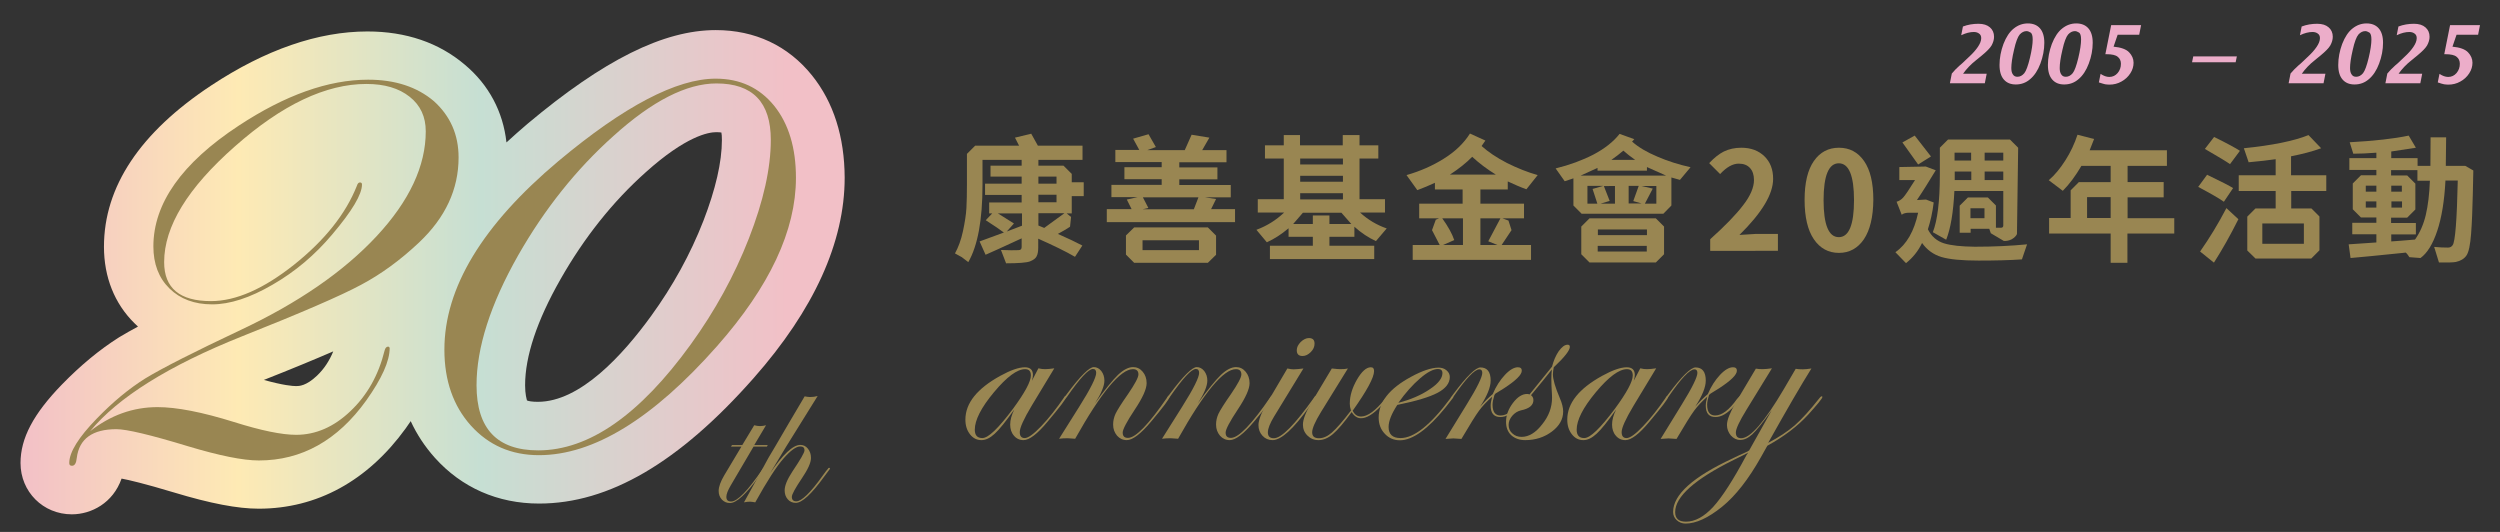 <?xml version="1.0" encoding="utf-8"?>
<!-- Generator: Adobe Illustrator 28.2.0, SVG Export Plug-In . SVG Version: 6.00 Build 0)  -->
<svg version="1.1" id="圖層_1" xmlns="http://www.w3.org/2000/svg" xmlns:xlink="http://www.w3.org/1999/xlink" x="0px" y="0px"
	 viewBox="0 0 1462.1 311.1" style="enable-background:new 0 0 1462.1 311.1;" xml:space="preserve">
<rect x="0" y="0" width="1462.1" height="311.1" fill="#333333" stroke="none"/>
<style type="text/css">
	.st0{fill:#998652;}
	.st1{fill:url(#SVGID_1_);}
	.st2{fill:#ECADC9;}
</style>
<g>
	<g>
		<path class="st0" d="M626.8,114.7v10.1h-3l2.6,2.1l-0.6,5.7c-1.1,0.8-3.4,2.2-7.1,4.2c6.1,2.7,10.9,5,14.3,6.8l-4.3,6.6
			c-5.3-3.1-12.5-6.6-21.5-10.6v5.1c0,2.3-0.3,4.1-1,5.3c-0.6,1.2-1.9,2.1-3.9,2.9c-1.9,0.7-6.6,1.1-13.9,1.1l-3-7.8
			c4.6,0.2,8,0.2,10.2,0.1c1.3,0,1.9-0.6,1.9-1.8v-5.1c-11,5.1-18.1,8.3-21.1,9.6l-3.5-7.8c3.1-1.1,7.8-2.8,14.2-5.2
			c-2.1-1.6-5.6-4-10.6-7.2l3.8-4h-1.8v-6.4h19v-4.4h-21.4v-6.6h21.4v-4.1h-18.2v-6.4h18.2v-3.4h-22.9v14.8c0,20.4-2.8,35.4-8.3,45
			l-3.8-2.9l-4-2.2c2-3.6,3.6-7.9,4.7-13.1c1.1-5.2,1.8-9.7,2-13.4c0.2-3.8,0.3-8.3,0.3-13.4V90l4.8-4.8H596l-2.4-4.7l9.5-2.3l3.9,7
			h26.1v8.3h-25.8v3.4H622l4.8,4.8v4.9h7v8.1H626.8z M588.8,135.4l8.9-3.4v-7.2h-14.1l9.4,5.9L588.8,135.4z M607.3,103.3v4.1h10.6
			v-4.1H607.3z M607.3,113.9v4.4h10.6v-4.4H607.3z M607.3,131.9l3.4,1.4l11.8-8.6h-15.2V131.9z"/>
		<path class="st0" d="M708.3,122.3h14v7.6h-75v-7.6h14.5l-2.8-5.6l6.3-1.4H650v-7.2h29.4v-3.3h-21.8v-7h21.8v-3h-27.1v-7.1h14
			l-3.6-6.6l9-2.6L676,86l-5,1.8h21.9l4-9l10.4,1.7l-4.2,7.3h14.2v7.1h-27.6v3H712v7h-22.3v3.3h30.1v7.2h-15.2l6.6,1L708.3,122.3z
			 M663.3,153.7l-4.8-4.8v-11.2l4.8-4.7h43.1l4.8,4.8V149l-4.8,4.7H663.3z M701.2,140.5h-33v5.8h33V140.5z M700.9,115.4h-32.5
			l3.2,6.2l-3.4,0.8h30L700.9,115.4z"/>
		<path class="st0" d="M810,124.3h-14.6c4.6,4.2,9.8,7.3,15.6,9.3l-6.3,7.4c-4.4-2-8.6-4.8-12.6-8.4v5.9h-14.6v5.2h26.2v7.8h-61
			v-7.8h25.1v-5.2h-14.2v-5c-4.1,3.5-8.3,6.2-12.7,8.2l-6.1-7.3c6.2-2.3,11.6-5.7,16.2-10.1h-15.4v-7.8h15.2V92.7h-11v-7.7h11v-6
			h9.5v6h25v-6h9.8v6h11v7.7h-11v23.8H810V124.3z M777.5,131h12.8l-5.8-6.6H762l-5.7,6.6h11.5v-5h9.7V131z M785.4,92.7h-25v3.5h25
			V92.7z M760.4,102.8v3.5h25v-3.5H760.4z M760.4,113v3.6h25V113H760.4z"/>
		<path class="st0" d="M881.9,110.8h-16.1v8.3h25.5v8.6h-12.6l3.5,1.3l1.8,5.6l-5.8,8.7h17.2v8.7h-69.2v-8.7H842l-4.5-8.7l2.2-6.1
			l1.9-0.8h-11.6v-8.6h25.4v-8.3h-16.2v-3.9c-3.4,1.6-6.8,3-10.3,4.3l-6.3-8.8c8-2.3,15.3-5.5,21.8-9.6c6.6-4.1,11.7-9,15.3-14.7
			l9,4.1l-2.2,3.2c3.9,3.5,8.8,6.8,14.8,9.9c6,3,12,5.4,18,7.1l-6.6,8.3c-3.4-1.2-7-2.8-10.9-4.6V110.8z M855.6,127.7h-12.1
			c3.5,4.9,5.8,9.1,7,12.7l-6.6,2.9h11.7V127.7z M848,102.1h26.8c-5.2-3.2-9.8-6.7-13.8-10.4C857.5,95.3,853.2,98.7,848,102.1z
			 M877.5,127.7h-11.7v15.6h10l-5.4-2.2L877.5,127.7z"/>
		<path class="st0" d="M947.2,78.3l8.6,3.1l-1.3,1.4c3.7,3.3,8.6,6.2,14.8,8.8c6.2,2.7,12.7,4.7,19.4,6.2l-6.2,7.4l-5-1.4v16.4
			l-4.7,4.8H925l-4.8-4.8v-15.9l-5.1,1.7l-5.3-7.5c8.1-2,15.5-4.7,22.1-8.1C938.5,86.9,943.6,82.9,947.2,78.3z M924.4,102.7h50
			l-11.2-5v2.1h-28.9v-1.6L924.4,102.7z M929.6,153.5l-4.8-4.8v-16.2l4.8-4.8h38.8l4.8,4.8v16.2l-4.8,4.8H929.6z M928.4,119.1h5.8
			l-2.8-8.6l6.3-1.8h-9.3V119.1z M963.2,134.2h-28.7v3.3h28.7V134.2z M934.4,147.1h28.7v-3.3h-28.7V147.1z M944.5,119.1v-10.3H938
			l3.4,8.7l-5.3,1.6H944.5z M942.4,93.5h13.9c-2.7-1.9-5-3.7-6.9-5.4C947.3,89.9,945,91.7,942.4,93.5z M958.4,108.7h-5.9v10.3h7.6
			l-4.9-1.4L958.4,108.7z M968.7,119.1v-10.3h-8.6l6.5,1.5l-4.6,8.8H968.7z"/>
		<path class="st0" d="M1000.2,146.7v-6.8c8.6-7.7,15-14.3,19.2-19.8c4.3-5.5,6.4-10.5,6.4-14.8c0-3-0.8-5.4-2.3-7
			c-1.5-1.7-3.7-2.6-6.6-2.6c-3.5,0-7.1,2-10.9,6.1l-6.4-6.4c2.9-3.1,5.8-5.4,8.6-6.8c2.9-1.4,6.3-2.2,10.2-2.2
			c5.6,0,10.1,1.7,13.5,5c3.4,3.3,5.1,7.7,5.1,13.2c0,9-6.6,19.9-19.7,32.8l9.7-0.6h12.8v9.9H1000.2z"/>
		<path class="st0" d="M1090.1,139.9c-3.6,5.3-8.5,8-14.6,8c-6.2,0-11.1-2.7-14.7-8c-3.6-5.3-5.4-13-5.4-23c0-10,1.8-17.5,5.4-22.7
			c3.6-5.2,8.5-7.8,14.7-7.8c6.2,0,11.1,2.6,14.7,7.8c3.6,5.2,5.4,12.7,5.4,22.7C1095.5,126.9,1093.7,134.5,1090.1,139.9z
			 M1066.5,117.1c0,14.4,3,21.6,8.9,21.6s8.9-7.2,8.9-21.6c0-14.4-3-21.6-8.9-21.6S1066.5,102.7,1066.5,117.1z"/>
		<path class="st0" d="M1126.4,116.7l4.5,1.7c-0.7,5.9-1.9,11.1-3.4,15.7c2.1,4.2,5.3,6.9,9.4,8.2c4.2,1.3,10.2,1.9,18,2
			c11.1,0,21.3-0.5,30.6-1.4l-3,8.8c-7.1,0.5-15.6,0.7-25.4,0.7c-9.8,0-17-0.7-21.7-2.1c-4.6-1.4-8.4-4.1-11.3-8.2
			c-2.3,4.8-5.5,8.7-9.4,11.8l-6.2-6.4c6.6-4.6,11-12.3,13.3-23.1h-5c-2.2,0-3.7,0.4-4.6,1.2l-3-7.6c1.4-0.4,2.7-1.2,3.8-2.4
			c1.2-1.3,3.5-4.7,7-10.3h-9.2v-7.6l15.5-0.3l5.8,2.2c-4.2,6.9-7.8,12.7-11,17.4L1126.4,116.7z M1129.3,91.5l-7.5,4.7l-9.2-12.9
			l7.2-4L1129.3,91.5z M1171.6,111.7H1143c-0.6,12.5-2.2,22-4.8,28.5l-7.8-4.4c2.7-6.9,4.1-18.1,4.1-33.5V86.4l4.8-4.8h36.2l4.8,4.8
			l-0.7,50.5c-0.5,1.1-1.5,2.1-3,3c-1.5,0.8-3.1,1.1-4.7,1l-7.6-4.5l-0.9-2.6h-10.9v2.3h-6.4v-15.8l4.8-4.8h11.7l4.7,4.7v13h2.9
			c1,0,1.4-0.5,1.4-1.4V111.7z M1152.8,89.3h-9.7v4.6h9.7V89.3z M1143.2,100.3v5h9.7v-5H1143.2z M1152.4,127.6h8.2v-5.8h-8.2V127.6z
			 M1171.6,93.9v-4.6h-10.9v4.6H1171.6z M1160.7,105.3h10.9v-5h-10.9V105.3z"/>
		<path class="st0" d="M1271.6,127.5v9.1h-27.4v17.1h-9.8v-17.1h-36v-9.1h12.6v-16.2l4.8-4.8h18.6V97h-17.1
			c-3.4,5.8-7,10.7-10.9,14.6l-8.2-6.2c3.5-3,6.7-6.9,9.7-11.6c3-4.7,5.4-9.8,7.1-15l9.7,2.5l-2.6,6.6h45.2V97h-23v9.5h21.1v8.9
			h-21.1v12.2H1271.6z M1220.6,127.5h13.8v-12.2h-13.8V127.5z"/>
		<path class="st0" d="M1306,110l-5.4,8c-2.3-1.7-7.3-4.6-15-8.7l5.2-7.1C1298.9,106.1,1304,108.7,1306,110z M1294.8,153.6l-8.1-6.5
			c5.4-7.7,10.6-16.2,15.4-25.4l7,6.5C1304.4,137.6,1299.6,146.1,1294.8,153.6z M1310,88.2l-5.8,7.8c-1.8-1.3-6.7-4.3-14.7-8.9
			l5.4-7C1302.4,83.8,1307.4,86.5,1310,88.2z M1360.6,111.7H1340v10.2h11.8l4.7,4.7v19.8l-4.8,4.8h-32.6l-4.8-4.7v-19.8l4.8-4.8
			h11.8v-10.2h-21.6v-9.2h21.6v-9.4c-4,0.6-9.3,1.2-15.8,1.8l-2.8-8.2c16.8-1.7,29.4-4.3,37.8-7.7l7.4,7.7c-5.2,1.9-11,3.4-17.6,4.7
			v11.1h20.6V111.7z M1347.4,142.6v-11.9h-24.3v11.9H1347.4z"/>
		<path class="st0" d="M1430.4,97h11.4l4.7,2.7c-0.1,2.1-0.2,6.7-0.3,13.8c-0.2,8.9-0.5,16.6-1,23.2c-0.5,6.6-1.4,10.8-2.7,12.7
			c-1.3,1.9-3.4,3.2-6.2,3.8c-1.6,0.3-4.9,0.4-9.9,0.3l-2.8-9.1c2.9,0.3,5.6,0.4,8.1,0.4c1.2,0,2.1-0.5,2.7-1.4
			c1.5-2,2.5-14.6,3-37.8h-7.2c-0.6,11.8-2.2,21.6-4.8,29.4c-2.6,7.8-5.9,13.1-9.8,15.9l-6.5-0.5c-1.4-2.2-2.3-3.1-2.7-2.6
			c-15.4,1.6-25.9,2.6-31.7,3.1l-1.1-8l16.2-1.1v-4.8h-14.1v-6.7h14.1v-3.1h-9l-4.8-4.8v-15.1l4.8-4.8h9v-3.1h-15.8v-6.9h15.8v-3.2
			c-5.2,0.4-9.7,0.6-13.5,0.6l-2.1-6.7c14.6-0.8,26.1-2.1,34.5-3.9l4.2,7.1l-14.4,2.2v3.9h15.4V97h7.5l0.1-16.7h9.1L1430.4,97z
			 M1383.6,108.6v3.5h6.2v-3.5H1383.6z M1383.6,121.4h6.2v-3.6h-6.2V121.4z M1398.5,137.1v4.1c3.3-0.2,7.9-0.6,13.9-1.1
			c2.9-4.1,5-8.9,6.3-14.4c1.3-5.5,2.1-12.2,2.4-20h-7.3v-6.2h-15.4v3.1h9.4l4.8,4.8v15.1l-4.8,4.8h-9.4v3.1h14.5v6.7H1398.5z
			 M1398.5,112.1h6.2v-3.5h-6.2V112.1z M1404.8,117.8h-6.2v3.6h6.2V117.8z"/>
	</g>
	<g>
		<path class="st0" d="M623.6,232.1c0,1.1-3.7,5.9-11,14.6c-5.9,7.1-10.6,10.7-14,10.7c-2.3,0-4.2-0.9-5.6-2.6
			c-1.5-1.7-2.2-3.9-2.2-6.5c0-2.7,0.8-5.6,2.4-8.8c-5,7-8.8,11.8-11.5,14.2c-2.7,2.5-5.2,3.7-7.7,3.7c-2.7,0-4.9-1.1-6.7-3.4
			c-1.8-2.3-2.7-5.1-2.7-8.6c0-9.6,6.8-18.1,20.4-25.6c6-3.3,10.8-5,14.4-5c3.1,0,4.7,1.5,4.7,4.5c0,0.9-0.2,2-0.6,3.4l3.8-7.3
			c1.5,0.4,2.8,0.5,4,0.5c1.4,0,3.1-0.2,5.3-0.5l-13.3,22c-4.6,7.7-6.9,12.8-6.9,15.3c0,2.4,1,3.5,2.9,3.5c2,0,5.2-2.3,9.6-6.9
			c4.4-4.6,8.9-10.3,13.5-17c0.3-0.5,0.6-0.8,0.8-0.8C623.5,231.6,623.6,231.8,623.6,232.1z M602.9,219.6c0-2.5-1.1-3.7-3.4-3.7
			c-4.6,0-10.7,4.5-18.2,13.5c-7.5,9-11.2,16.3-11.2,21.9c0,3.3,1.5,4.9,4.4,4.9c3.5,0,9.4-5.7,18-17.2
			C599.4,229.6,602.9,223.1,602.9,219.6z"/>
		<path class="st0" d="M684,232.1c0,1.1-3.6,5.9-10.9,14.6c-6,7.1-10.7,10.7-14.1,10.7c-2.3,0-4.2-0.9-5.7-2.6
			c-1.5-1.8-2.3-3.9-2.3-6.5c0-2.3,0.5-4.3,1.4-6.3c0.9-1.9,3.3-5.8,7.3-11.5c4.1-6,6.1-9.8,6.1-11.5c0-2.1-1.1-3.1-3.2-3.1
			c-7.3,0-18.6,13.6-33.8,40.7c-2.5-0.2-3.9-0.3-4.4-0.3c-1.8,0-3.4,0.1-5,0.3l11.7-18.6c6.7-10.6,10-17.3,10-19.9
			c0-1.5-0.6-2.3-1.9-2.3c-2.6,0-7.6,5.4-15.1,16.2c-0.5,0.7-0.8,1-1.1,1.1c-0.3,0-0.4-0.2-0.5-0.5c0-0.3,0.1-0.5,0.3-0.6l1.4-1.9
			c7.7-10.3,12.9-15.4,15.5-15.4c1.7,0,3.2,0.8,4.4,2.3c1.2,1.6,1.8,3.4,1.8,5.6c0,3.2-1.9,7.7-5.6,13.4
			c5.9-8.2,10.5-13.8,13.6-16.8c3.2-3,6.1-4.5,8.8-4.5c2.2,0,4.1,0.9,5.6,2.7c1.5,1.8,2.3,4,2.3,6.7c0,3.4-2.3,8.5-6.9,15.4
			c-4.7,7.1-7.1,11.6-7.1,13.5c0,2.1,1,3.1,3.1,3.1c4.5,0,12.2-8,23.1-23.9c0.3-0.5,0.5-0.8,0.8-0.8
			C683.8,231.6,684,231.8,684,232.1z"/>
		<path class="st0" d="M744.2,232.1c0,1.1-3.6,5.9-10.9,14.6c-6,7.1-10.7,10.7-14.1,10.7c-2.3,0-4.2-0.9-5.7-2.6
			c-1.5-1.8-2.3-3.9-2.3-6.5c0-2.3,0.5-4.3,1.4-6.3c0.9-1.9,3.3-5.8,7.3-11.5c4.1-6,6.1-9.8,6.1-11.5c0-2.1-1.1-3.1-3.2-3.1
			c-7.3,0-18.6,13.6-33.8,40.7c-2.5-0.2-3.9-0.3-4.4-0.3c-1.8,0-3.4,0.1-5,0.3l11.7-18.6c6.7-10.6,10-17.3,10-19.9
			c0-1.5-0.6-2.3-1.9-2.3c-2.6,0-7.6,5.4-15.1,16.2c-0.5,0.7-0.8,1-1.1,1.1c-0.3,0-0.4-0.2-0.5-0.5c0-0.3,0.1-0.5,0.3-0.6l1.4-1.9
			c7.7-10.3,12.9-15.4,15.5-15.4c1.7,0,3.2,0.8,4.4,2.3c1.2,1.6,1.8,3.4,1.8,5.6c0,3.2-1.9,7.7-5.6,13.4
			c5.9-8.2,10.5-13.8,13.6-16.8c3.2-3,6.1-4.5,8.8-4.5c2.2,0,4.1,0.9,5.6,2.7c1.5,1.8,2.3,4,2.3,6.7c0,3.4-2.3,8.5-6.9,15.4
			c-4.7,7.1-7.1,11.6-7.1,13.5c0,2.1,1,3.1,3.1,3.1c4.5,0,12.2-8,23.1-23.9c0.3-0.5,0.5-0.8,0.8-0.8
			C744.1,231.6,744.2,231.8,744.2,232.1z"/>
		<path class="st0" d="M769.9,232.1c-0.1,0.2-0.3,0.6-0.8,1.2l-3.2,4.4c-9.4,13.1-16.6,19.7-21.6,19.7c-2.4,0-4.3-0.8-5.9-2.5
			c-1.6-1.7-2.4-3.8-2.4-6.3c0-2.9,1.7-7.3,5.2-13.2l11.7-19.9c1.6,0.4,2.8,0.5,3.7,0.5c1.4,0,3.3-0.2,5.7-0.5l-17.1,28
			c-2.5,4.1-3.7,7.2-3.7,9.4c0,2.3,1.2,3.4,3.5,3.4c4.5,0,12.3-8,23.6-23.9c0.3-0.5,0.5-0.8,0.8-0.8
			C769.8,231.6,769.9,231.8,769.9,232.1z M768.8,201c0,1.8-0.7,3.4-2.2,4.9c-1.5,1.5-3.1,2.3-4.8,2.3c-2.3,0-3.4-1.1-3.4-3.4
			c0-1.7,0.8-3.2,2.3-4.8c1.6-1.5,3.2-2.3,4.9-2.3C767.8,197.8,768.8,198.8,768.8,201z"/>
		<path class="st0" d="M812.1,231.9c0,0.6-1.6,2.5-4.7,5.8c-4.4,4.6-8.2,6.9-11.4,6.9c-2.2,0-4-1.2-5.5-3.6
			c-4.5,6.2-8.1,10.4-10.9,12.8c-2.8,2.4-5.6,3.6-8.5,3.6c-2.6,0-4.7-0.9-6.5-2.7c-1.8-1.8-2.6-3.9-2.6-6.4c0-3,1.7-7.3,5-12.9
			l11.9-19.9c2.5,0.3,4.1,0.4,5,0.4c1.9,0,3.3-0.1,4.4-0.4l-15.7,25.4c-3.5,5.7-5.2,9.7-5.2,11.9c0,2.4,1.3,3.5,4,3.5
			c2.5,0,5-1.1,7.6-3.4c2.6-2.3,6.3-6.5,11.1-12.8c-0.5-1.5-0.7-2.8-0.7-4c0-4.6,1.4-9.2,4.2-14.1c2.8-4.8,5.5-7.2,8.1-7.2
			c1.3,0,1.9,0.7,1.9,2.2c0,3.8-4.2,11.5-12.5,23.2c1.1,2.3,2.7,3.4,4.9,3.4c3.8,0,8.5-3.4,13.9-10.2c1-1.2,1.7-1.8,2-1.8
			C812,231.6,812.1,231.7,812.1,231.9z"/>
		<path class="st0" d="M850,232.2c0,0.2-0.5,0.8-1.4,2l-3.2,4.1c-10.4,12.8-19.3,19.2-26.7,19.2c-3.5,0-6.5-1.3-8.8-3.8
			c-2.4-2.5-3.6-5.7-3.6-9.5c0-9,6.3-17,18.9-23.8c6.6-3.6,12-5.4,16.2-5.4c1.8,0,3.3,0.5,4.6,1.6c1.3,1.1,1.9,2.4,1.9,3.9
			c0,3.6-2.4,6.7-7.1,9.2c-4.7,2.5-12.6,4.9-23.6,7.1c-3.4,5.2-5.1,9.5-5.1,12.9c0,4.3,2.3,6.5,7,6.5c7.9,0,17.6-7.7,29.1-23.2
			c0.6-0.8,1.1-1.2,1.5-1.2C849.9,231.8,850,231.9,850,232.2z M843.6,218.2c0-1.6-0.9-2.4-2.6-2.4c-2.7,0-6.2,1.8-10.5,5.5
			c-4.3,3.7-8.6,8.5-12.7,14.3c7.2-1.9,13.3-4.5,18.3-7.9C841.1,224.4,843.6,221.2,843.6,218.2z"/>
		<path class="st0" d="M892.8,232.1c0,0.4-1.5,2.2-4.5,5.5c-3.8,4.2-7.4,6.3-10.8,6.3c-3.8,0-5.7-2.2-5.7-6.6c0-1.4,0.3-3.2,0.9-5.3
			c-3.2,2.8-5.7,5.5-7.7,8.2c-2,2.7-5.4,8.2-10.3,16.5c-2.7-0.2-4.2-0.3-4.7-0.3c-0.2,0-1.7,0.1-4.6,0.3l12.3-20
			c6.2-10,9.2-16.2,9.2-18.6c0-1.4-0.6-2.1-1.7-2.1c-2.8,0-7.9,5.4-15.3,16.2c-0.5,0.7-0.9,1.1-1.2,1.1c-0.2,0-0.3-0.2-0.3-0.5
			c0-0.3,0.2-0.5,0.3-0.6l1.4-1.9c7.7-10.3,13-15.4,15.7-15.4c4,0,6,2.6,6,7.7c0,3.9-2.1,9-6.2,15.3c2.6-3,5.1-5.5,7.4-7.4
			c1.9-4.5,4.3-8.2,7.1-11.2c2.8-3,5.4-4.5,7.6-4.5c1.6,0,2.3,0.7,2.3,2c0,2.4-3.5,5.8-10.4,10.3c-1.1,0.7-2.8,1.7-5,3.1L874,231
			c-0.7,2.3-1.1,4.2-1.1,5.7c0,4.2,1.6,6.3,4.7,6.3c3.9,0,8.2-3.2,12.8-9.7c1-1.1,1.6-1.7,1.9-1.7
			C892.7,231.6,892.8,231.8,892.8,232.1z"/>
		<path class="st0" d="M918.1,202.9c0,2-3.1,6-9.4,11.9c-0.3,1.6-0.5,2.9-0.5,4.1c0,2.9,1.3,7.5,4,13.8c1.4,3.2,2,5.8,2,8
			c0,4.5-2.2,8.4-6.6,11.7c-4.4,3.3-9.6,5-15.6,5c-3.4,0-6.1-1-8.2-2.9c-2-1.9-3-4.5-3-7.8c0-3.8,1.3-7.4,4-11
			c2.7-3.6,5.5-5.3,8.3-5.3c0.5,0,1,0.1,1.4,0.3l6-7.4c1.8-2.2,4.2-5.1,7.2-8.9c0.9-3.5,2.2-6.5,3.9-9c1.8-2.5,3.5-3.8,5.2-3.8
			C917.7,201.6,918.1,202,918.1,202.9z M907.7,232.6c0-1.5-0.1-3-0.2-4.5c-0.1-1.5-0.2-3.6-0.2-6.4c0-2.3,0.1-4.1,0.3-5.6
			c-2.8,3.6-6.9,8.6-12.2,15c1,0.8,1.4,1.8,1.4,2.9c0,3-2.4,5-7.3,6c-2,0.5-3.6,1.5-5.1,3.2c-1.4,1.7-2.1,3.4-2.1,5.3
			c0,2,0.7,3.7,2.2,5c1.5,1.4,3.3,2,5.4,2c4.2,0,8.2-2.4,12-7.3C905.8,243.4,907.7,238.2,907.7,232.6z"/>
		<path class="st0" d="M975.6,232.1c0,1.1-3.7,5.9-11,14.6c-5.9,7.1-10.6,10.7-14,10.7c-2.3,0-4.2-0.9-5.6-2.6
			c-1.5-1.7-2.2-3.9-2.2-6.5c0-2.7,0.8-5.6,2.4-8.8c-5,7-8.8,11.8-11.5,14.2c-2.7,2.5-5.2,3.7-7.7,3.7c-2.7,0-4.9-1.1-6.7-3.4
			c-1.8-2.3-2.7-5.1-2.7-8.6c0-9.6,6.8-18.1,20.4-25.6c6-3.3,10.8-5,14.4-5c3.1,0,4.7,1.5,4.7,4.5c0,0.9-0.2,2-0.6,3.4l3.8-7.3
			c1.5,0.4,2.8,0.5,4,0.5c1.4,0,3.1-0.2,5.3-0.5l-13.3,22c-4.6,7.7-6.9,12.8-6.9,15.3c0,2.4,1,3.5,2.9,3.5c2,0,5.2-2.3,9.6-6.9
			c4.4-4.6,8.9-10.3,13.5-17c0.3-0.5,0.6-0.8,0.8-0.8C975.5,231.6,975.6,231.8,975.6,232.1z M954.9,219.6c0-2.5-1.1-3.7-3.4-3.7
			c-4.6,0-10.7,4.5-18.2,13.5c-7.5,9-11.2,16.3-11.2,21.9c0,3.3,1.5,4.9,4.4,4.9c3.5,0,9.4-5.7,18-17.2
			C951.4,229.6,954.9,223.1,954.9,219.6z"/>
		<path class="st0" d="M1018.6,232.1c0,0.4-1.5,2.2-4.5,5.5c-3.8,4.2-7.4,6.3-10.8,6.3c-3.8,0-5.7-2.2-5.7-6.6
			c0-1.4,0.3-3.2,0.9-5.3c-3.2,2.8-5.7,5.5-7.7,8.2c-2,2.7-5.4,8.2-10.3,16.5c-2.7-0.2-4.2-0.3-4.7-0.3c-0.2,0-1.7,0.1-4.6,0.3
			l12.3-20c6.2-10,9.2-16.2,9.2-18.6c0-1.4-0.6-2.1-1.7-2.1c-2.8,0-7.9,5.4-15.3,16.2c-0.5,0.7-0.9,1.1-1.2,1.1
			c-0.2,0-0.3-0.2-0.3-0.5c0-0.3,0.2-0.5,0.3-0.6l1.4-1.9c7.7-10.3,13-15.4,15.7-15.4c4,0,6,2.6,6,7.7c0,3.9-2.1,9-6.2,15.3
			c2.6-3,5.1-5.5,7.4-7.4c1.9-4.5,4.3-8.2,7.1-11.2c2.8-3,5.4-4.5,7.6-4.5c1.6,0,2.3,0.7,2.3,2c0,2.4-3.5,5.8-10.4,10.3
			c-1.1,0.7-2.8,1.7-5,3.1l-0.9,0.8c-0.7,2.3-1.1,4.2-1.1,5.7c0,4.2,1.6,6.3,4.7,6.3c3.9,0,8.2-3.2,12.8-9.7c1-1.1,1.6-1.7,1.9-1.7
			C1018.5,231.6,1018.6,231.8,1018.6,232.1z"/>
		<path class="st0" d="M1065.8,232.2c0,0.8-2.8,4.2-8.3,10.3c-6.1,6.7-14.1,12.8-23.9,18.2l-3.7,6.6c-7.3,13-14.9,22.7-22.8,29.1
			c-8.2,6.6-15.3,9.8-21.3,9.8c-2.1,0-3.8-0.7-5.2-2c-1.4-1.3-2.1-2.9-2.1-4.8c0-10.1,11.6-20.5,34.8-31.3c1.9-1,4.8-2.3,8.6-4
			l1.1-0.7l13.2-23.5c-5.2,7.2-9,11.9-11.4,14.1c-2.4,2.2-4.7,3.3-7.1,3.3c-2.1,0-3.8-0.9-5.4-2.6c-1.5-1.8-2.3-3.8-2.3-6.2
			c0-2.9,1.8-7.3,5.3-13.4l11.6-19.5c1.2,0.2,2.5,0.3,4,0.3c1.3,0,3.1-0.2,5.4-0.5l-14.8,24.1c-4.2,6.8-6.3,11.3-6.3,13.4
			c0,2.3,1,3.4,3.1,3.4c5.4,0,13.7-9.6,25-28.8l6.9-11.8c1.2,0.2,2.6,0.3,4.2,0.3c1.4,0,3-0.2,5-0.5c-6.2,9.9-14.6,24.4-25.3,43.5
			c6.1-3.2,11.3-6.6,15.5-10.2c4.2-3.7,8.9-8.9,14.2-15.6c0.7-0.9,1.2-1.4,1.4-1.4C1065.7,231.7,1065.8,231.9,1065.8,232.2z
			 M1022.4,264.7c-0.8,0.5-3.6,1.9-8.5,4.3c-22.8,11.3-34.2,21.5-34.2,30.5c0,3.8,2.1,5.6,6.3,5.6c5.3,0,10.6-2.9,15.9-8.6
			c5.3-5.8,11.8-15.9,19.5-30.3L1022.4,264.7z"/>
	</g>
	<g>
		<g>
			<linearGradient id="SVGID_1_" gradientUnits="userSpaceOnUse" x1="11.994" y1="159.211" x2="552.086" y2="159.211">
				<stop  offset="0" style="stop-color:#F2C0C7"/>
				<stop  offset="0.236" style="stop-color:#FEEAB4"/>
				<stop  offset="0.498" style="stop-color:#C6DFD3"/>
				<stop  offset="0.831" style="stop-color:#F2C0C7"/>
			</linearGradient>
			<path class="st1" d="M474.9,44.1c-14-17.4-33.4-26.5-56.3-26.5c-30.5,0-65.5,17.4-110.2,54.9c-4.2,3.6-8.3,7.2-12.2,10.8
				c-2-18-10.3-33.7-24.4-45.5c-15.1-12.8-34.3-19.4-56.9-19.4c-28.8,0-59.6,10.6-91.4,31.6c-41.6,27.5-62.7,59.2-62.7,94.3
				c0,17.8,6.2,33.3,17.9,44.8c0.7,0.7,1.3,1.3,2,1.9c-4.1,2.2-7.6,4.2-10.6,6c-0.2,0.1-0.3,0.2-0.5,0.3
				c-11.4,7.2-22.6,16.5-33.4,27.6C19.5,242.1,12,256.3,12,270.8c0,16.8,13.2,30,30,30c11.4,0,24.1-6.6,29.1-20.9
				c4.3,0.8,13.3,2.9,30.6,8.1c21.5,6.5,37.3,9.5,49.6,9.5c34.1,0,63.8-16.3,86-47c1-1.4,1.9-2.8,2.9-4.2
				c3.6,7.8,8.3,14.9,14.1,21.4c15.7,17.5,36.8,26.8,61,26.8c40.8,0,81.8-23.9,125.4-73.3c35.4-40.1,53.3-79.6,53.3-117.3
				C493.9,80,487.5,59.8,474.9,44.1z M194.9,205.5c-2.3,5.6-5.4,10.3-9.5,14.2c-6.4,6.1-10.6,6.1-12.2,6.1c-2,0-7.4-0.4-18.9-3.6
				C170.3,215.9,183.8,210.3,194.9,205.5z M307.1,225.3c0-16.9,6.9-37.7,20.6-61.8c13.9-24.5,30.7-45.6,50-62.8
				c23.5-21.1,36.6-23.4,41.2-23.4c1.3,0,2.3,0.1,3,0.2c0.2,1,0.3,2.4,0.3,4.4c0,12.9-3.7,28.8-10.8,47.2
				c-7.6,19.5-17.9,38.2-30.6,55.7c-16.6,22.9-41.5,50.2-66.2,50.2c-3.5,0-5.5-0.4-6.4-0.8C308,233.3,307.1,230.7,307.1,225.3z"/>
			<g>
				<path class="st0" d="M268.2,92.1c0,18.6-7.7,35.1-23,49.6c-11,10.4-22.4,18.7-34.1,24.9c-11.7,6.3-34.8,16.3-69.3,30
					c-43.1,17.2-72.8,35.8-89.1,55.6c12-9.4,25.1-14.1,39.4-14.1c11.2,0,26.1,2.9,44.7,8.7c15.9,5,28,7.5,36.4,7.5
					c11.4,0,22.1-4.6,31.8-13.9c9.8-9.3,16.4-21.1,19.9-35.3c0.4-1.6,1.1-2.4,2.2-2.4c0.4,0.1,0.7,0.4,0.8,0.8
					c0,7.7-4.6,17.9-13.7,30.7c-16.8,23.4-37.8,35.1-62.8,35.1c-9.3,0-23.1-2.8-41.4-8.3C88,254.3,74,251,68.1,251
					c-14,0-21.8,5.6-23.2,16.8c-0.3,3.1-1.2,4.6-2.8,4.6c-1.1,0-1.6-0.5-1.6-1.6c0-6.3,5.4-15,16.2-26.1
					c9.3-9.6,18.7-17.4,28.3-23.4c10.2-6.2,28.8-15.6,55.7-28.3c33.8-15.9,60.3-34.2,79.5-54.8c19.2-20.6,28.8-41.1,28.8-61.4
					c0-8.5-3.1-15.2-9.4-20.2c-6.3-5-14.7-7.5-25.3-7.5c-23.7,0-49.3,12.1-76.9,36.5c-27.6,24.3-41.4,46.8-41.4,67.7
					c0,15.2,9.1,22.8,27.4,22.8c14.5,0,30.7-7.1,48.6-21.3c17.8-14.2,30.1-29.5,36.7-46.1c0.4-1.3,1-2,1.8-2c0.8,0,1.2,0.4,1.2,1.2
					c0,5.8-5.8,15.5-17.4,29.2c-10.1,12-21.7,21.8-34.9,29.4c-13.2,7.7-25,11.5-35.3,11.5c-10.4,0-18.7-3.1-25-9.3
					c-6.3-6.2-9.4-14.4-9.4-24.6c0-25.1,16.6-48.7,49.9-70.6c27.2-17.9,52.4-26.9,75.7-26.9c15.8,0,28.6,4.2,38.5,12.6
					C263.3,67.8,268.2,78.7,268.2,92.1z"/>
				<path class="st0" d="M465.5,104c0,30.8-15.4,63.6-46.2,98.5c-37.5,42.4-72.2,63.7-104.1,63.7c-16.2,0-29.4-5.8-39.8-17.3
					c-10.3-11.5-15.5-26.3-15.5-44.4c0-36.2,22.2-72.9,66.7-110.3C365,62.1,395.7,46,418.6,46c14.2,0,25.6,5.3,34.2,15.9
					C461.3,72.5,465.5,86.6,465.5,104z M450.8,81.8c0-22-10.6-33-31.8-33c-17.4,0-37.5,10.2-60.2,30.7
					c-21.7,19.4-40.3,42.7-55.8,69.9c-16.2,28.6-24.3,53.9-24.3,75.9c0,25.4,12,38.1,36.1,38.1c29.6,0,59.3-20.7,89.2-62
					c14.1-19.5,25.5-40.2,34-62C446.5,117.6,450.8,98.4,450.8,81.8z"/>
			</g>
		</g>
		<g>
			<g>
				<path class="st0" d="M449,260.3l-0.5,0.9h-7.8L427.3,284c-1.6,2.8-2.5,4.9-2.5,6.6c0,1.8,0.9,2.7,2.8,2.7c3.6,0,9.8-6.3,18.4-19
					c0.3-0.4,0.5-0.6,0.7-0.6c0.2,0,0.4,0.1,0.4,0.4c0,0.1-0.2,0.4-0.6,1l-2.6,3.5c-7.5,10.4-13.2,15.6-17,15.6
					c-1.9,0-3.4-0.7-4.7-2c-1.3-1.4-1.9-3.1-1.9-5.1c0-2.4,1.1-5.4,3.2-9l10.1-16.9h-6.1l0.6-0.9h6l7-11.6c1.2,0.3,2.3,0.5,3.4,0.5
					c1.1,0,2.3-0.2,3.5-0.5l-6.9,11.6H449z"/>
				<path class="st0" d="M485.4,273.9c0,0.3-0.2,0.7-0.6,1.1l-2.6,3.5c-7.5,10.4-13.1,15.6-16.8,15.6c-1.9,0-3.5-0.7-4.7-2.1
					c-1.2-1.4-1.8-3.1-1.8-5.2c0-2.8,1.5-6.4,4.5-11c4.7-7,7.1-11.1,7.1-12.4c0-1.6-0.8-2.3-2.5-2.3c-2.4,0-5.7,2.4-9.8,7.1
					c-4,4.5-9.5,13-16.5,25.6c-1.2-0.2-2.2-0.4-3.1-0.4c-0.9,0-2.1,0.1-3.5,0.4l8.8-15.9c1.2-2.3,3-5.6,5.5-10.1
					c1.3-2.2,5.4-9,12.1-20.6l9.1-15.4c1.2,0.2,2.2,0.4,3.1,0.4c1.6,0,3.1-0.2,4.5-0.6c-4.2,6.7-10.3,16.6-18.6,29.9
					c-0.2,0.4-3.3,5.5-9.3,15.4c7.5-11.1,13.4-16.7,17.8-16.7c1.7,0,3.2,0.7,4.4,2.2c1.2,1.5,1.8,3.3,1.8,5.4
					c0,2.8-1.8,6.7-5.3,11.9c-3.9,5.8-5.9,9.4-5.9,10.9c0,1.7,0.9,2.6,2.6,2.6c3.1,0,8.3-5,15.5-15.1l1.9-2.6l1.1-1.3
					c0.2-0.4,0.4-0.6,0.7-0.6C485.3,273.7,485.4,273.7,485.4,273.9z"/>
			</g>
		</g>
	</g>
	<g>
		<g>
			<path class="st2" d="M1140.4,48.6l1.1-5.6c1.4-1.7,3-3.3,4.7-4.8l1.3-1.1l3.8-3.6c2.3-2.1,4.1-4.1,5.4-6c1.3-1.9,2-3.6,2-5.2
				c0-1.2-0.4-2.1-1.3-2.7c-0.8-0.6-1.9-0.9-3-0.9c-2.2,0-4.7,0.6-7.4,1.9l1-5.1c2.9-1.1,5.9-1.6,9.1-1.6c2.9,0,5.1,0.7,6.7,2.1
				c1.6,1.4,2.4,3.2,2.4,5.5c0,1.7-0.5,3.3-1.4,5c-0.9,1.6-2.9,3.6-5.8,6l-3.2,2.6c-3.3,2.6-5.8,5.3-7.7,8h13.8l-1.1,5.6H1140.4z"/>
			<path class="st2" d="M1178.9,49.4c-2.9,0-5.2-0.9-6.9-2.8c-1.7-1.9-2.6-4.7-2.6-8.6c0-4.1,0.8-8.2,2.3-12.3c1.6-4.1,3.6-7.1,6-9
				c2.5-2,5.2-3,8.3-3c2.9,0,5.3,0.9,7,2.8c1.7,1.9,2.6,4.7,2.6,8.5c0,4.1-0.8,8.2-2.3,12.2c-1.5,4-3.5,7-6,9.1
				C1184.9,48.4,1182.1,49.4,1178.9,49.4z M1179.9,44.9c1.5,0,2.8-0.7,4-2.1c1.1-1.4,2.2-4.4,3.3-9c1.1-4.6,1.6-8.2,1.6-10.7
				c0-2.2-0.4-3.6-1.3-4.1c-0.8-0.5-1.6-0.8-2.3-0.8c-1.5,0-2.8,0.7-4,2c-1.1,1.3-2.3,4.3-3.3,8.9c-1.1,4.6-1.6,8.2-1.6,10.7
				c0,1.6,0.3,2.9,0.9,3.7C1177.8,44.5,1178.7,44.9,1179.9,44.9z"/>
			<path class="st2" d="M1207.2,49.4c-2.9,0-5.2-0.9-6.9-2.8c-1.7-1.9-2.6-4.7-2.6-8.6c0-4.1,0.8-8.2,2.3-12.3c1.6-4.1,3.6-7.1,6-9
				c2.5-2,5.2-3,8.3-3c2.9,0,5.3,0.9,7,2.8c1.7,1.9,2.6,4.7,2.6,8.5c0,4.1-0.8,8.2-2.3,12.2c-1.5,4-3.5,7-6,9.1
				C1213.2,48.4,1210.4,49.4,1207.2,49.4z M1208.2,44.9c1.5,0,2.8-0.7,4-2.1c1.1-1.4,2.2-4.4,3.3-9c1.1-4.6,1.6-8.2,1.6-10.7
				c0-2.2-0.4-3.6-1.3-4.1c-0.8-0.5-1.6-0.8-2.3-0.8c-1.5,0-2.8,0.7-4,2c-1.1,1.3-2.3,4.3-3.3,8.9c-1.1,4.6-1.6,8.2-1.6,10.7
				c0,1.6,0.3,2.9,0.9,3.7C1206.1,44.5,1207,44.9,1208.2,44.9z"/>
			<path class="st2" d="M1227.5,48.2l1-5c1.8,1.2,3.5,1.8,5.1,1.8c2,0,3.6-0.8,4.9-2.3c1.3-1.6,1.9-3.3,1.9-5.4
				c0-1.7-0.6-3.1-1.9-4.1c-1.2-1-3.4-1.5-6.6-1.5h-0.6l3.4-17h17.5l-1.1,5.6h-12.6l-2.4,7c4.3,0.4,7.4,1.5,9.1,3.3
				c1.7,1.8,2.6,3.8,2.6,6.1c0,2.1-0.6,4.2-1.9,6.2c-1.3,2-3,3.6-5.2,4.8c-2.1,1.2-4.5,1.8-7,1.8c-0.8,0-1.6-0.1-2.5-0.2
				C1230.5,49.1,1229.2,48.8,1227.5,48.2z"/>
			<path class="st2" d="M1282,36.4l0.7-3.4h25.5l-0.7,3.4H1282z"/>
			<path class="st2" d="M1338.5,48.6l1.1-5.6c1.4-1.7,3-3.3,4.7-4.8l1.3-1.1l3.8-3.6c2.3-2.1,4.1-4.1,5.4-6c1.3-1.9,2-3.6,2-5.2
				c0-1.2-0.4-2.1-1.3-2.7c-0.8-0.6-1.9-0.9-3-0.9c-2.2,0-4.7,0.6-7.4,1.9l1-5.1c2.9-1.1,5.9-1.6,9.1-1.6c2.9,0,5.1,0.7,6.7,2.1
				c1.6,1.4,2.4,3.2,2.4,5.5c0,1.7-0.5,3.3-1.4,5c-0.9,1.6-2.9,3.6-5.8,6l-3.2,2.6c-3.3,2.6-5.8,5.3-7.7,8h13.8l-1.1,5.6H1338.5z"/>
			<path class="st2" d="M1377,49.4c-2.9,0-5.2-0.9-6.9-2.8c-1.7-1.9-2.6-4.7-2.6-8.6c0-4.1,0.8-8.2,2.3-12.3c1.6-4.1,3.6-7.1,6-9
				c2.5-2,5.2-3,8.3-3c2.9,0,5.3,0.9,7,2.8c1.7,1.9,2.6,4.7,2.6,8.5c0,4.1-0.8,8.2-2.3,12.2c-1.5,4-3.5,7-6,9.1
				C1383,48.4,1380.2,49.4,1377,49.4z M1378,44.9c1.5,0,2.8-0.7,4-2.1c1.1-1.4,2.2-4.4,3.3-9c1.1-4.6,1.6-8.2,1.6-10.7
				c0-2.2-0.4-3.6-1.3-4.1c-0.8-0.5-1.6-0.8-2.3-0.8c-1.5,0-2.8,0.7-4,2c-1.1,1.3-2.3,4.3-3.3,8.9c-1.1,4.6-1.6,8.2-1.6,10.7
				c0,1.6,0.3,2.9,0.9,3.7C1375.9,44.5,1376.8,44.9,1378,44.9z"/>
			<path class="st2" d="M1395.1,48.6l1.1-5.6c1.4-1.7,3-3.3,4.7-4.8l1.3-1.1l3.8-3.6c2.3-2.1,4.1-4.1,5.4-6c1.3-1.9,2-3.6,2-5.2
				c0-1.2-0.4-2.1-1.3-2.7c-0.8-0.6-1.9-0.9-3-0.9c-2.2,0-4.7,0.6-7.4,1.9l1-5.1c2.9-1.1,5.9-1.6,9.1-1.6c2.9,0,5.1,0.7,6.7,2.1
				c1.6,1.4,2.4,3.2,2.4,5.5c0,1.7-0.5,3.3-1.4,5c-0.9,1.6-2.9,3.6-5.8,6l-3.2,2.6c-3.3,2.6-5.8,5.3-7.7,8h13.8l-1.1,5.6H1395.1z"/>
			<path class="st2" d="M1425.7,48.2l1-5c1.8,1.2,3.5,1.8,5.1,1.8c2,0,3.6-0.8,4.9-2.3c1.3-1.6,1.9-3.3,1.9-5.4
				c0-1.7-0.6-3.1-1.9-4.1c-1.2-1-3.4-1.5-6.6-1.5h-0.6l3.4-17h17.5l-1.1,5.6h-12.6l-2.4,7c4.3,0.4,7.4,1.5,9.1,3.3
				c1.7,1.8,2.6,3.8,2.6,6.1c0,2.1-0.6,4.2-1.9,6.2c-1.3,2-3,3.6-5.2,4.8c-2.1,1.2-4.5,1.8-7,1.8c-0.8,0-1.6-0.1-2.5-0.2
				C1428.6,49.1,1427.3,48.8,1425.7,48.2z"/>
		</g>
	</g>
</g>
</svg>
